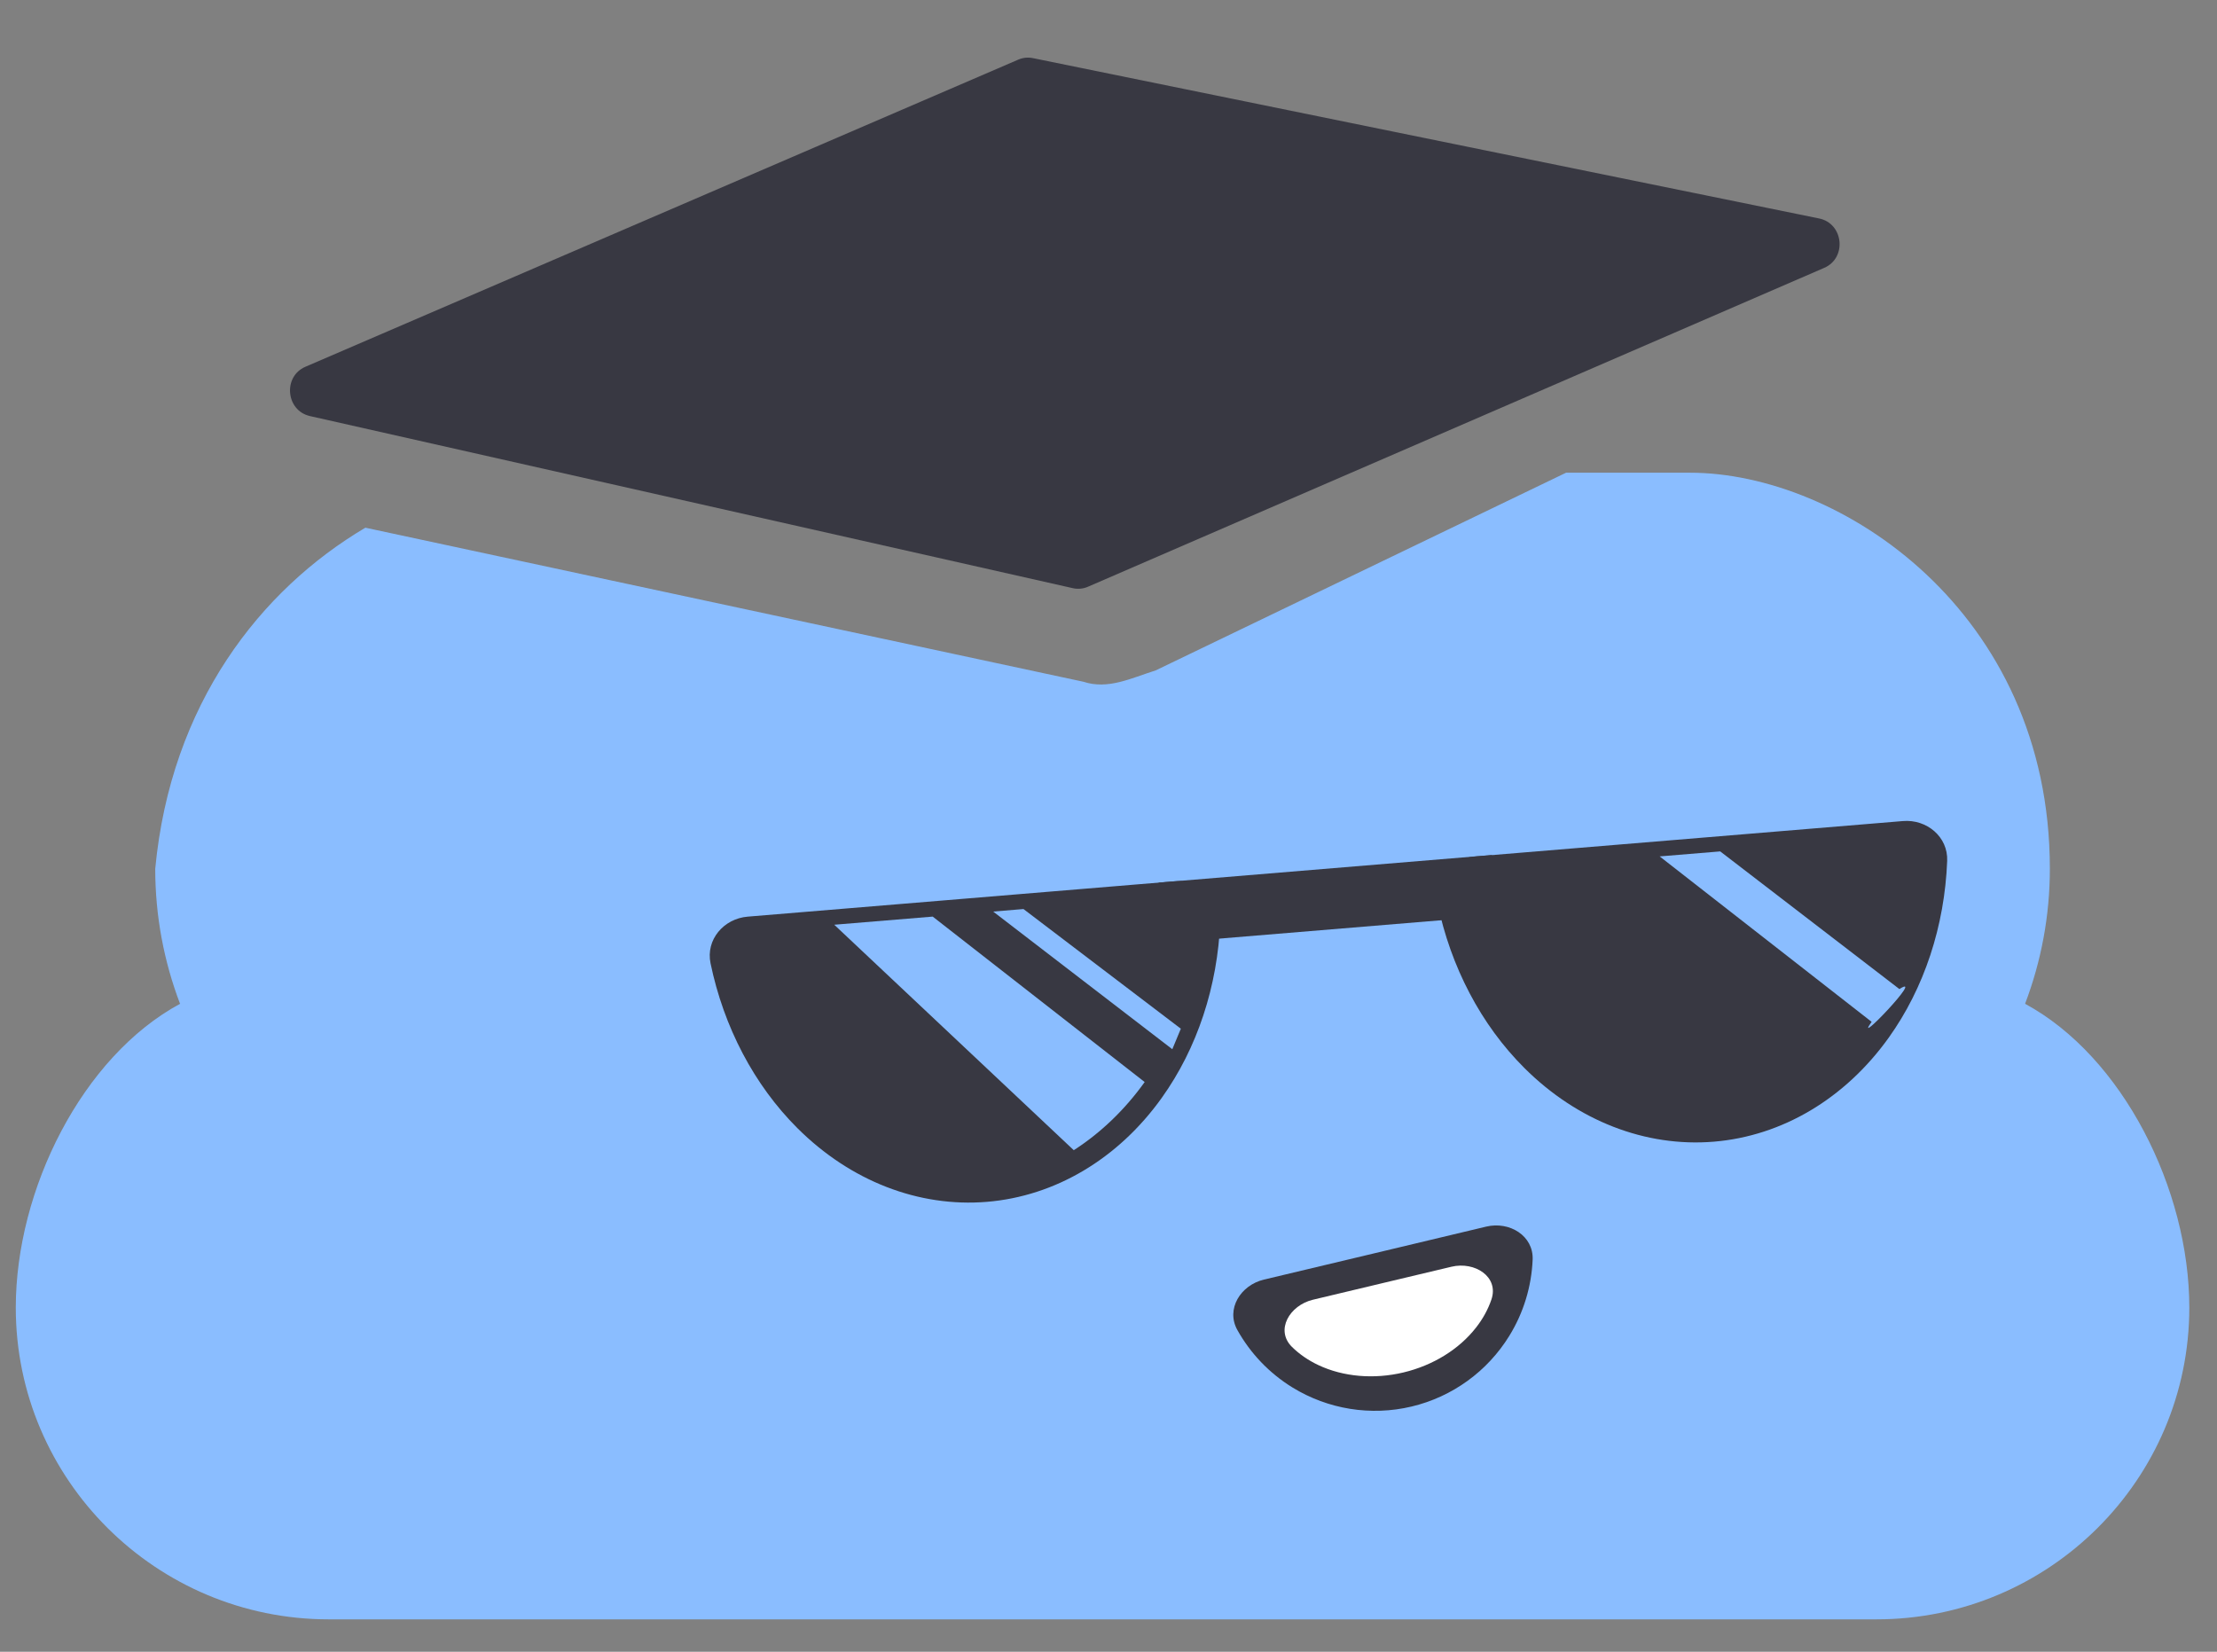 <svg width="51" height="38" viewBox="0 0 51 38" fill="none" xmlns="http://www.w3.org/2000/svg">
<rect x="0" y="0" width="51" height="38" fill="#808080" stroke="none"/>
<path d="M4.142 23.093C3.774 22.127 3.571 21.08 3.571 19.986C3.93 16.189 5.996 13.565 8.405 12.14L24.923 15.684C25.49 15.871 26.015 15.603 26.585 15.423L36.026 10.875H38.877C42.319 10.875 47.155 14.059 47.155 19.986C47.155 21.08 46.952 22.127 46.585 23.093C48.833 24.308 50.363 27.362 50.363 30.083C50.363 34.038 47.135 37.254 43.165 37.254H7.562C3.592 37.254 0.363 34.038 0.363 30.083C0.363 27.362 1.893 24.308 4.142 23.093Z" fill="#8ABDFF"/>
<path d="M27.052 20.272C27.603 20.227 28.093 20.637 28.071 21.189C28.012 22.685 27.543 24.116 26.722 25.261C25.72 26.66 24.274 27.519 22.703 27.649C21.132 27.779 19.564 27.17 18.345 25.955C17.347 24.96 16.649 23.626 16.345 22.16C16.233 21.619 16.648 21.134 17.199 21.088L22.126 20.68L27.052 20.272Z" fill="#383842"/>
<path d="M43.775 18.889C44.325 18.843 44.815 19.253 44.793 19.805C44.735 21.301 44.266 22.732 43.445 23.877C42.442 25.276 40.996 26.135 39.425 26.265C37.854 26.395 36.287 25.786 35.068 24.571C34.069 23.576 33.372 22.242 33.068 20.776C32.956 20.235 33.371 19.75 33.921 19.705L38.848 19.297L43.775 18.889Z" fill="#383842"/>
<path d="M21.456 21.087L19.191 21.274L24.701 26.461C25.317 26.064 25.872 25.536 26.332 24.893L21.456 21.087Z" fill="#8ABDFF"/>
<path d="M22.847 20.971L23.544 20.913L27.164 23.666L26.968 24.138L22.847 20.971Z" fill="#8ABDFF"/>
<path d="M38.179 19.702L39.572 19.587L43.694 22.754C44.311 22.357 42.594 24.151 43.055 23.508L38.179 19.702Z" fill="#8ABDFF"/>
<rect x="26.655" y="20.305" width="7.692" height="1.399" transform="rotate(-4.734 26.655 20.305)" fill="#383842"/>
<path d="M23.424 1.372C23.53 1.326 23.647 1.314 23.76 1.337L41.847 5.026C42.41 5.14 42.492 5.934 41.965 6.162L25.028 13.498C24.918 13.546 24.796 13.558 24.678 13.531L7.131 9.572C6.576 9.447 6.503 8.663 7.025 8.438L23.424 1.372Z" fill="#383842"/>
<path d="M34.188 28.219C34.725 28.091 35.28 28.428 35.257 28.98C35.231 29.593 35.05 30.197 34.722 30.729C34.218 31.549 33.409 32.135 32.473 32.358C31.537 32.581 30.551 32.423 29.731 31.919C29.198 31.591 28.765 31.135 28.465 30.599C28.195 30.117 28.538 29.566 29.075 29.438L31.632 28.829L34.188 28.219Z" fill="#383842"/>
<path d="M33.389 29.142C33.926 29.014 34.486 29.372 34.309 29.895C34.233 30.119 34.115 30.337 33.956 30.54C33.567 31.04 32.966 31.412 32.285 31.574C31.605 31.736 30.901 31.675 30.328 31.405C30.095 31.295 29.891 31.154 29.722 30.988C29.328 30.601 29.666 30.029 30.203 29.901L31.796 29.521L33.389 29.142Z" fill="white"/>
</svg>
